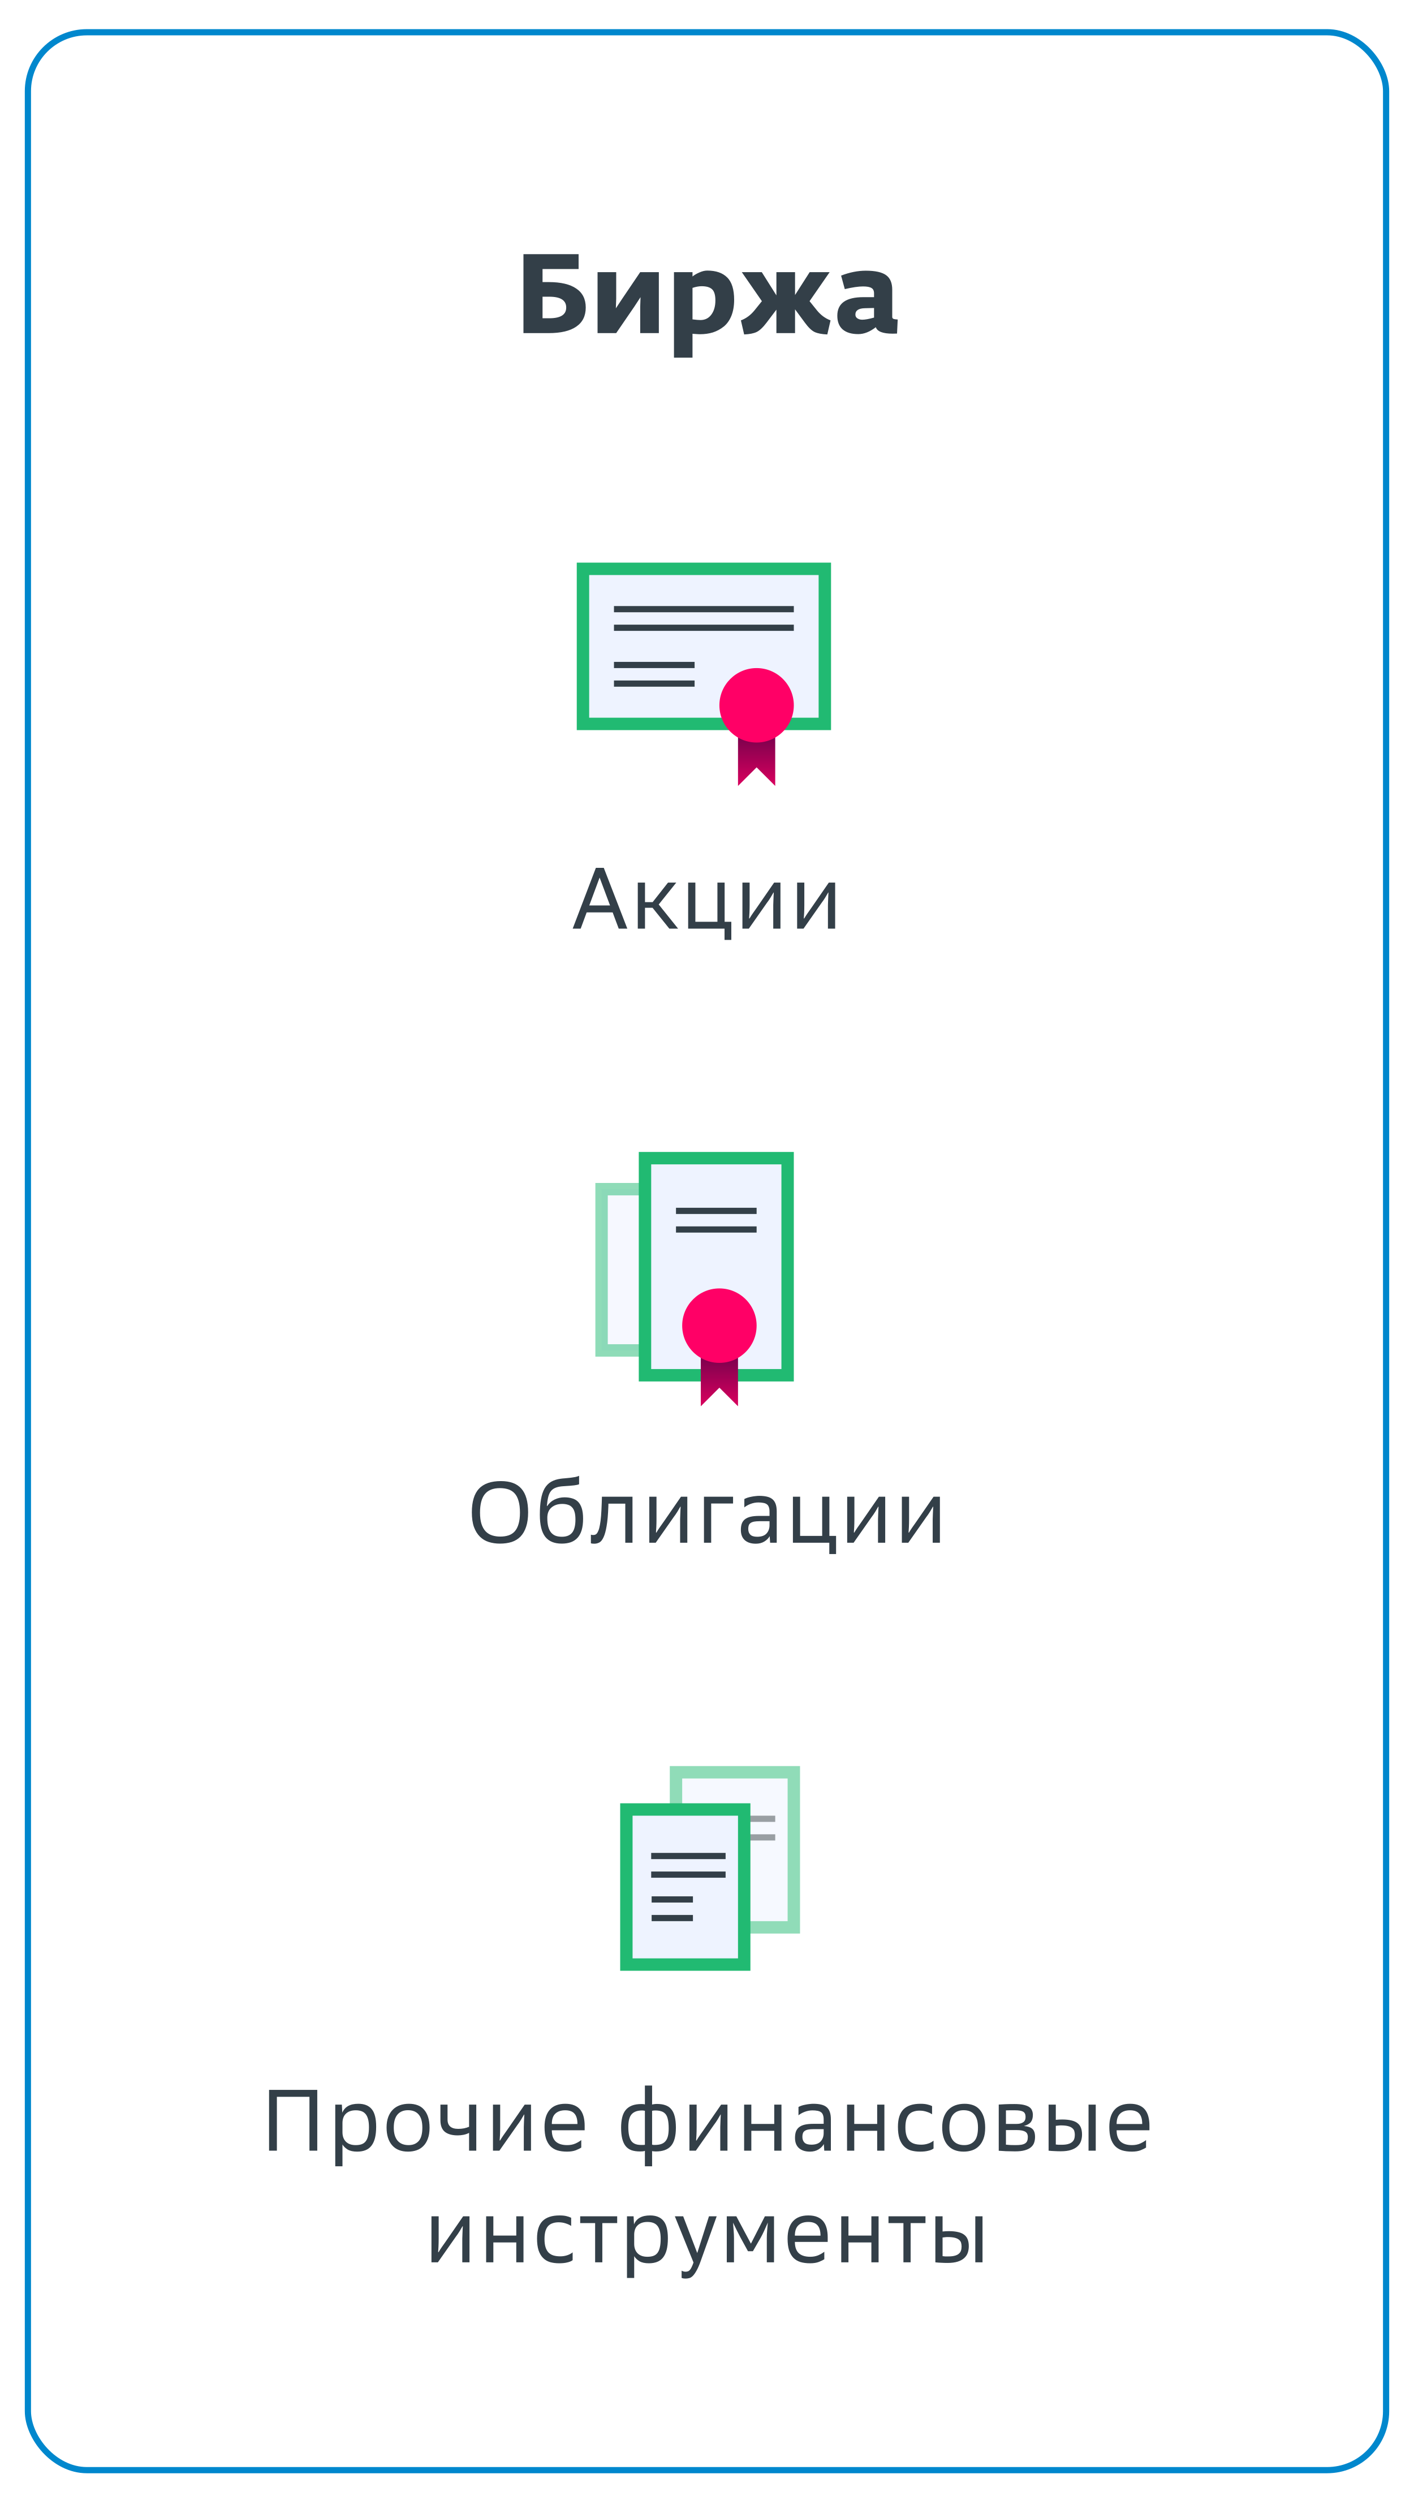 <?xml version="1.0" encoding="UTF-8"?> <svg xmlns="http://www.w3.org/2000/svg" width="228" height="403" viewBox="0 0 228 403" fill="none"> <path d="M84.404 53.699V40.973H93.296V43.367H87.482V45.473H88.49C90.434 45.473 91.91 45.821 92.918 46.517C93.938 47.201 94.448 48.221 94.448 49.577C94.448 50.933 93.938 51.959 92.918 52.655C91.91 53.351 90.434 53.699 88.49 53.699H84.404ZM88.58 47.831H87.482V51.305H88.58C90.392 51.305 91.298 50.729 91.298 49.577C91.298 48.413 90.392 47.831 88.58 47.831ZM96.353 53.699V43.871H99.359V48.155L99.305 49.703L100.331 48.155L103.229 43.871H106.235V53.699H103.229V49.469L103.283 47.903L102.257 49.469L99.359 53.699H96.353ZM108.675 57.659V43.871H111.663V44.573C111.915 44.357 112.269 44.147 112.725 43.943C113.193 43.727 113.631 43.619 114.039 43.619C115.455 43.619 116.529 43.991 117.261 44.735C118.005 45.467 118.377 46.667 118.377 48.335C118.377 49.319 118.227 50.183 117.927 50.927C117.627 51.659 117.213 52.235 116.685 52.655C116.157 53.075 115.575 53.387 114.939 53.591C114.303 53.783 113.613 53.879 112.869 53.879C112.689 53.879 112.455 53.867 112.167 53.843C111.879 53.819 111.711 53.807 111.663 53.807V57.659H108.675ZM112.941 51.593C113.685 51.593 114.273 51.299 114.705 50.711C115.137 50.123 115.353 49.361 115.353 48.425C115.353 47.573 115.179 46.979 114.831 46.643C114.483 46.307 113.919 46.139 113.139 46.139C112.695 46.139 112.203 46.229 111.663 46.409V51.485C112.239 51.557 112.665 51.593 112.941 51.593ZM119.989 53.915L119.467 51.647C120.307 51.335 121.039 50.795 121.663 50.027L122.851 48.551L119.611 43.871H122.833L125.191 47.615V43.871H128.197V47.561L130.555 43.871H133.777L130.537 48.551L131.725 50.027C132.349 50.795 133.081 51.335 133.921 51.647L133.399 53.915C132.523 53.879 131.839 53.747 131.347 53.519C130.867 53.291 130.339 52.781 129.763 51.989L128.197 49.865V53.699H125.191V49.919L123.625 51.989C123.037 52.769 122.497 53.279 122.005 53.519C121.525 53.747 120.853 53.879 119.989 53.915ZM138.396 53.861C137.304 53.861 136.464 53.609 135.876 53.105C135.3 52.601 135.012 51.863 135.012 50.891C135.012 48.899 136.416 47.903 139.224 47.903H140.934V47.291C140.934 46.871 140.796 46.583 140.52 46.427C140.244 46.259 139.788 46.175 139.152 46.175C138.42 46.175 137.442 46.319 136.218 46.607L135.624 44.429C136.992 43.901 138.318 43.637 139.602 43.637C141.126 43.637 142.218 43.877 142.878 44.357C143.538 44.825 143.868 45.611 143.868 46.715V51.089C143.868 51.245 143.94 51.353 144.084 51.413C144.228 51.461 144.45 51.491 144.75 51.503L144.642 53.771C144.486 53.783 144.252 53.789 143.94 53.789C142.356 53.789 141.45 53.441 141.222 52.745C140.262 53.489 139.32 53.861 138.396 53.861ZM139.026 51.539C139.482 51.539 140.118 51.425 140.934 51.197V49.649L139.458 49.685C138.438 49.709 137.928 50.051 137.928 50.711C137.928 50.975 138.036 51.179 138.252 51.323C138.468 51.467 138.726 51.539 139.026 51.539Z" fill="#333F48"></path> <g filter="url(#filter0_d_2905_70)"> <rect x="4.5" y="5.199" width="219" height="393" rx="9.5" stroke="#0087CD"></rect> </g> <circle cx="114" cy="104.699" r="30" fill="white"></circle> <rect x="94" y="91.699" width="39" height="25" fill="#EEF3FF" stroke="#21BA72" stroke-width="2"></rect> <path d="M119 126.699V115.199H125V126.699L122 123.699L119 126.699Z" fill="url(#paint0_linear_2905_70)"></path> <circle cx="122" cy="113.699" r="6" fill="#FF0066"></circle> <rect x="99" y="97.699" width="29" height="1" fill="#333F48"></rect> <rect x="99" y="100.699" width="29" height="1" fill="#333F48"></rect> <rect x="99" y="106.699" width="13" height="1" fill="#333F48"></rect> <rect x="99" y="109.699" width="13" height="1" fill="#333F48"></rect> <path d="M98.785 147.081H94.599L93.633 149.699H92.345L96.083 139.899H97.357L101.151 149.699H99.765L98.785 147.081ZM95.019 145.961H98.365L96.685 141.467L95.019 145.961ZM105.221 146.339H104.003V149.699H102.841V142.279H104.003V145.429H105.235L107.713 142.279H109.043L106.215 145.807L109.337 149.699H107.923L105.221 146.339ZM110.962 142.279H112.124V148.593H115.68V142.279H116.842V148.593H117.92V151.519H116.828V149.699H110.962V142.279ZM119.712 142.279H120.874V145.891C120.874 146.33 120.865 146.755 120.846 147.165C120.827 147.567 120.809 147.861 120.79 148.047L120.846 148.075C121.023 147.777 121.21 147.487 121.406 147.207C121.602 146.918 121.803 146.633 122.008 146.353L124.822 142.279H125.844V149.699H124.682V146.703C124.682 146.433 124.682 146.162 124.682 145.891C124.691 145.611 124.701 145.345 124.71 145.093C124.719 144.841 124.729 144.613 124.738 144.407C124.747 144.193 124.757 144.02 124.766 143.889L124.724 143.875C124.603 144.09 124.444 144.361 124.248 144.687C124.052 145.005 123.847 145.303 123.632 145.583L120.748 149.699H119.712V142.279ZM128.531 142.279H129.693V145.891C129.693 146.33 129.683 146.755 129.665 147.165C129.646 147.567 129.627 147.861 129.609 148.047L129.665 148.075C129.842 147.777 130.029 147.487 130.225 147.207C130.421 146.918 130.621 146.633 130.827 146.353L133.641 142.279H134.663V149.699H133.501V146.703C133.501 146.433 133.501 146.162 133.501 145.891C133.51 145.611 133.519 145.345 133.529 145.093C133.538 144.841 133.547 144.613 133.557 144.407C133.566 144.193 133.575 144.02 133.585 143.889L133.543 143.875C133.421 144.09 133.263 144.361 133.067 144.687C132.871 145.005 132.665 145.303 132.451 145.583L129.567 149.699H128.531V142.279Z" fill="#333F48"></path> <circle cx="114" cy="301.699" r="30" fill="white"></circle> <g opacity="0.5"> <rect x="109" y="285.699" width="19" height="25" fill="#EEF3FF" stroke="#21BA72" stroke-width="2"></rect> <rect x="113" y="292.699" width="12" height="1" fill="#333F48"></rect> <rect x="113" y="295.699" width="12" height="1" fill="#333F48"></rect> <rect x="113.073" y="299.699" width="6.659" height="1" fill="#333F48"></rect> <rect x="113.073" y="302.699" width="6.659" height="1" fill="#333F48"></rect> </g> <rect x="101" y="291.699" width="19" height="25" fill="#EEF3FF" stroke="#21BA72" stroke-width="2"></rect> <rect x="105" y="298.699" width="12" height="1" fill="#333F48"></rect> <rect x="105" y="301.699" width="12" height="1" fill="#333F48"></rect> <rect x="105.073" y="305.699" width="6.659" height="1" fill="#333F48"></rect> <rect x="105.073" y="308.699" width="6.659" height="1" fill="#333F48"></rect> <path d="M43.387 336.899H51.157V346.699H49.897V338.019H44.647V346.699H43.387V336.899ZM54.059 339.279H55.123L55.194 340.581C55.586 339.62 56.449 339.139 57.783 339.139C58.745 339.139 59.464 339.429 59.94 340.007C60.416 340.577 60.654 341.519 60.654 342.835C60.654 343.554 60.588 344.17 60.458 344.683C60.327 345.187 60.131 345.603 59.87 345.929C59.617 346.247 59.3 346.48 58.917 346.629C58.535 346.779 58.092 346.853 57.587 346.853C56.953 346.853 56.444 346.741 56.062 346.517C55.688 346.284 55.408 346.013 55.221 345.705V349.219H54.059V339.279ZM55.221 343.717C55.221 344.361 55.404 344.87 55.767 345.243C56.141 345.617 56.668 345.803 57.349 345.803C57.742 345.803 58.073 345.752 58.343 345.649C58.614 345.547 58.834 345.379 59.002 345.145C59.169 344.912 59.291 344.613 59.365 344.249C59.45 343.885 59.492 343.437 59.492 342.905C59.492 342.401 59.445 341.977 59.352 341.631C59.258 341.277 59.123 340.997 58.946 340.791C58.768 340.577 58.544 340.423 58.273 340.329C58.012 340.236 57.709 340.189 57.364 340.189C56.999 340.189 56.682 340.241 56.411 340.343C56.141 340.446 55.917 340.591 55.739 340.777C55.562 340.955 55.431 341.169 55.347 341.421C55.264 341.673 55.221 341.944 55.221 342.233V343.717ZM62.333 342.961C62.333 342.317 62.422 341.757 62.599 341.281C62.776 340.805 63.024 340.409 63.341 340.091C63.658 339.774 64.037 339.536 64.475 339.377C64.923 339.219 65.413 339.139 65.945 339.139C66.449 339.139 66.906 339.214 67.317 339.363C67.728 339.513 68.073 339.746 68.353 340.063C68.642 340.381 68.867 340.782 69.025 341.267C69.184 341.753 69.263 342.331 69.263 343.003C69.263 343.703 69.17 344.296 68.983 344.781C68.806 345.267 68.558 345.663 68.241 345.971C67.933 346.279 67.569 346.503 67.149 346.643C66.729 346.783 66.276 346.853 65.791 346.853C64.68 346.853 63.827 346.513 63.229 345.831C62.632 345.15 62.333 344.193 62.333 342.961ZM63.495 343.003C63.495 343.89 63.696 344.581 64.097 345.075C64.508 345.561 65.105 345.803 65.889 345.803C66.58 345.803 67.121 345.584 67.513 345.145C67.905 344.697 68.101 343.983 68.101 343.003V342.961C68.101 342.019 67.9 341.319 67.499 340.861C67.107 340.404 66.538 340.175 65.791 340.175C65.054 340.175 64.484 340.413 64.083 340.889C63.691 341.356 63.495 342.047 63.495 342.961V343.003ZM71.016 339.279H72.164V341.673C72.164 342.681 72.738 343.185 73.886 343.185C74.204 343.185 74.512 343.157 74.81 343.101C75.118 343.036 75.394 342.952 75.636 342.849V339.279H76.798V346.699H75.636V343.829C75.394 343.96 75.104 344.063 74.768 344.137C74.442 344.203 74.12 344.235 73.802 344.235C72.906 344.235 72.216 344.044 71.73 343.661C71.254 343.269 71.016 342.649 71.016 341.799V339.279ZM79.49 339.279H80.651V342.891C80.651 343.33 80.642 343.755 80.624 344.165C80.605 344.567 80.586 344.861 80.567 345.047L80.624 345.075C80.801 344.777 80.987 344.487 81.183 344.207C81.379 343.918 81.58 343.633 81.785 343.353L84.6 339.279H85.621V346.699H84.46V343.703C84.46 343.433 84.46 343.162 84.46 342.891C84.469 342.611 84.478 342.345 84.487 342.093C84.497 341.841 84.506 341.613 84.516 341.407C84.525 341.193 84.534 341.02 84.543 340.889L84.501 340.875C84.38 341.09 84.222 341.361 84.025 341.687C83.829 342.005 83.624 342.303 83.409 342.583L80.525 346.699H79.49V339.279ZM88.98 343.409C88.98 344.212 89.185 344.814 89.596 345.215C90.016 345.607 90.636 345.803 91.458 345.803C91.934 345.803 92.363 345.724 92.746 345.565C93.129 345.397 93.455 345.206 93.726 344.991V346.195C93.539 346.326 93.25 346.471 92.858 346.629C92.466 346.779 91.99 346.853 91.43 346.853C90.832 346.853 90.305 346.783 89.848 346.643C89.4 346.494 89.022 346.261 88.714 345.943C88.415 345.617 88.186 345.206 88.028 344.711C87.879 344.207 87.804 343.596 87.804 342.877C87.804 341.655 88.088 340.726 88.658 340.091C89.227 339.457 90.058 339.139 91.15 339.139C91.719 339.139 92.204 339.223 92.606 339.391C93.007 339.559 93.329 339.797 93.572 340.105C93.814 340.413 93.992 340.787 94.104 341.225C94.216 341.655 94.272 342.131 94.272 342.653V343.409H88.98ZM91.136 340.189C90.454 340.189 89.922 340.371 89.54 340.735C89.166 341.09 88.98 341.645 88.98 342.401H93.11C93.11 341.645 92.951 341.09 92.634 340.735C92.326 340.371 91.826 340.189 91.136 340.189ZM103.986 349.219V346.727C103.855 346.774 103.729 346.802 103.608 346.811C103.496 346.821 103.36 346.825 103.202 346.825C102.67 346.825 102.212 346.76 101.83 346.629C101.447 346.489 101.13 346.265 100.878 345.957C100.635 345.649 100.453 345.253 100.332 344.767C100.21 344.282 100.15 343.689 100.15 342.989C100.15 342.383 100.206 341.841 100.318 341.365C100.43 340.889 100.612 340.493 100.864 340.175C101.125 339.849 101.466 339.601 101.886 339.433C102.306 339.265 102.824 339.181 103.44 339.181C103.664 339.181 103.846 339.2 103.986 339.237V336.199H105.148V339.265C105.278 339.228 105.4 339.205 105.512 339.195C105.624 339.177 105.764 339.167 105.932 339.167C106.464 339.167 106.921 339.237 107.304 339.377C107.686 339.508 107.999 339.723 108.242 340.021C108.494 340.32 108.68 340.717 108.802 341.211C108.923 341.697 108.984 342.289 108.984 342.989C108.984 344.343 108.722 345.323 108.2 345.929C107.686 346.527 106.87 346.825 105.75 346.825C105.563 346.825 105.362 346.807 105.148 346.769V349.219H103.986ZM103.342 345.775C103.556 345.775 103.696 345.775 103.762 345.775C103.836 345.775 103.911 345.766 103.986 345.747V340.273C103.911 340.255 103.841 340.241 103.776 340.231C103.72 340.222 103.64 340.217 103.538 340.217C102.772 340.217 102.208 340.423 101.844 340.833C101.489 341.235 101.312 341.916 101.312 342.877C101.312 343.885 101.461 344.623 101.76 345.089C102.068 345.547 102.595 345.775 103.342 345.775ZM105.148 345.733C105.25 345.752 105.325 345.766 105.372 345.775C105.418 345.775 105.493 345.775 105.596 345.775C105.988 345.775 106.324 345.729 106.604 345.635C106.884 345.542 107.112 345.393 107.29 345.187C107.476 344.973 107.612 344.697 107.696 344.361C107.78 344.016 107.822 343.596 107.822 343.101C107.822 342.532 107.78 342.061 107.696 341.687C107.621 341.314 107.495 341.02 107.318 340.805C107.14 340.591 106.916 340.441 106.646 340.357C106.375 340.264 106.048 340.217 105.666 340.217C105.526 340.217 105.423 340.222 105.358 340.231C105.292 340.241 105.222 340.255 105.148 340.273V345.733ZM111.167 339.279H112.329V342.891C112.329 343.33 112.32 343.755 112.301 344.165C112.283 344.567 112.264 344.861 112.245 345.047L112.301 345.075C112.479 344.777 112.665 344.487 112.861 344.207C113.057 343.918 113.258 343.633 113.463 343.353L116.277 339.279H117.299V346.699H116.137V343.703C116.137 343.433 116.137 343.162 116.137 342.891C116.147 342.611 116.156 342.345 116.165 342.093C116.175 341.841 116.184 341.613 116.193 341.407C116.203 341.193 116.212 341.02 116.221 340.889L116.179 340.875C116.058 341.09 115.899 341.361 115.703 341.687C115.507 342.005 115.302 342.303 115.087 342.583L112.203 346.699H111.167V339.279ZM119.986 339.279H121.148V342.387H124.844V339.279H126.006V346.699H124.844V343.493H121.148V346.699H119.986V339.279ZM132.839 345.635C132.652 345.971 132.363 346.261 131.971 346.503C131.588 346.737 131.131 346.853 130.599 346.853C129.852 346.853 129.264 346.667 128.835 346.293C128.405 345.911 128.191 345.36 128.191 344.641C128.191 344.231 128.242 343.885 128.345 343.605C128.457 343.316 128.629 343.083 128.863 342.905C129.105 342.719 129.413 342.583 129.787 342.499C130.16 342.415 130.613 342.373 131.145 342.373H132.811V341.673C132.811 341.375 132.773 341.132 132.699 340.945C132.633 340.749 132.526 340.6 132.377 340.497C132.227 340.385 132.036 340.311 131.803 340.273C131.579 340.227 131.313 340.203 131.005 340.203C130.585 340.203 130.165 340.283 129.745 340.441C129.334 340.6 129.003 340.787 128.751 341.001V339.657C128.9 339.573 129.073 339.499 129.269 339.433C129.474 339.368 129.684 339.317 129.899 339.279C130.113 339.233 130.328 339.2 130.543 339.181C130.757 339.153 130.953 339.139 131.131 339.139C131.616 339.139 132.036 339.181 132.391 339.265C132.755 339.349 133.053 339.489 133.287 339.685C133.52 339.881 133.693 340.143 133.805 340.469C133.917 340.787 133.973 341.183 133.973 341.659V346.699H132.909L132.839 345.635ZM129.381 344.459C129.381 344.861 129.493 345.173 129.717 345.397C129.941 345.621 130.309 345.733 130.823 345.733C131.513 345.733 132.017 345.556 132.335 345.201C132.652 344.847 132.811 344.399 132.811 343.857V343.227H131.187C130.832 343.227 130.538 343.251 130.305 343.297C130.071 343.344 129.885 343.419 129.745 343.521C129.614 343.615 129.521 343.741 129.465 343.899C129.409 344.049 129.381 344.235 129.381 344.459ZM136.583 339.279H137.745V342.387H141.441V339.279H142.603V346.699H141.441V343.493H137.745V346.699H136.583V339.279ZM150.29 340.833C150.066 340.675 149.777 340.539 149.422 340.427C149.068 340.306 148.68 340.245 148.26 340.245C147.924 340.245 147.616 340.292 147.336 340.385C147.056 340.469 146.814 340.614 146.608 340.819C146.412 341.025 146.258 341.305 146.146 341.659C146.044 342.005 145.992 342.434 145.992 342.947C145.992 343.47 146.048 343.909 146.16 344.263C146.272 344.618 146.436 344.907 146.65 345.131C146.874 345.346 147.14 345.5 147.448 345.593C147.766 345.687 148.13 345.733 148.54 345.733C148.923 345.733 149.287 345.677 149.632 345.565C149.987 345.453 150.286 345.295 150.528 345.089V346.349C150.332 346.508 150.048 346.629 149.674 346.713C149.31 346.807 148.876 346.853 148.372 346.853C147.812 346.853 147.308 346.788 146.86 346.657C146.422 346.517 146.048 346.289 145.74 345.971C145.432 345.654 145.194 345.243 145.026 344.739C144.868 344.226 144.788 343.596 144.788 342.849C144.788 341.571 145.087 340.633 145.684 340.035C146.291 339.438 147.201 339.139 148.414 339.139C148.872 339.139 149.245 339.177 149.534 339.251C149.824 339.317 150.076 339.405 150.29 339.517V340.833ZM151.925 342.961C151.925 342.317 152.014 341.757 152.191 341.281C152.368 340.805 152.616 340.409 152.933 340.091C153.25 339.774 153.628 339.536 154.067 339.377C154.515 339.219 155.005 339.139 155.537 339.139C156.041 339.139 156.498 339.214 156.909 339.363C157.32 339.513 157.665 339.746 157.945 340.063C158.234 340.381 158.458 340.782 158.617 341.267C158.776 341.753 158.855 342.331 158.855 343.003C158.855 343.703 158.762 344.296 158.575 344.781C158.398 345.267 158.15 345.663 157.833 345.971C157.525 346.279 157.161 346.503 156.741 346.643C156.321 346.783 155.868 346.853 155.383 346.853C154.272 346.853 153.418 346.513 152.821 345.831C152.224 345.15 151.925 344.193 151.925 342.961ZM153.087 343.003C153.087 343.89 153.288 344.581 153.689 345.075C154.1 345.561 154.697 345.803 155.481 345.803C156.172 345.803 156.713 345.584 157.105 345.145C157.497 344.697 157.693 343.983 157.693 343.003V342.961C157.693 342.019 157.492 341.319 157.091 340.861C156.699 340.404 156.13 340.175 155.383 340.175C154.646 340.175 154.076 340.413 153.675 340.889C153.283 341.356 153.087 342.047 153.087 342.961V343.003ZM161.042 339.265C161.313 339.247 161.654 339.228 162.064 339.209C162.484 339.191 162.984 339.181 163.562 339.181C164.16 339.181 164.65 339.223 165.032 339.307C165.415 339.391 165.718 339.508 165.942 339.657C166.166 339.807 166.32 339.993 166.404 340.217C166.498 340.432 166.544 340.67 166.544 340.931C166.544 341.407 166.437 341.79 166.222 342.079C166.008 342.359 165.634 342.574 165.102 342.723C165.728 342.779 166.18 342.933 166.46 343.185C166.75 343.437 166.894 343.871 166.894 344.487C166.894 344.833 166.843 345.15 166.74 345.439C166.638 345.719 166.46 345.962 166.208 346.167C165.966 346.373 165.634 346.531 165.214 346.643C164.804 346.755 164.29 346.811 163.674 346.811C163.432 346.811 163.18 346.807 162.918 346.797C162.666 346.797 162.424 346.793 162.19 346.783C161.957 346.774 161.742 346.76 161.546 346.741C161.35 346.732 161.182 346.723 161.042 346.713V339.265ZM162.204 345.733C162.447 345.752 162.69 345.771 162.932 345.789C163.184 345.799 163.446 345.803 163.716 345.803C164.099 345.803 164.416 345.785 164.668 345.747C164.93 345.701 165.14 345.626 165.298 345.523C165.457 345.421 165.569 345.285 165.634 345.117C165.7 344.949 165.732 344.744 165.732 344.501C165.732 344.081 165.588 343.792 165.298 343.633C165.018 343.465 164.561 343.381 163.926 343.381H162.204V345.733ZM163.926 342.387C164.365 342.387 164.715 342.299 164.976 342.121C165.238 341.944 165.368 341.659 165.368 341.267C165.368 340.847 165.238 340.563 164.976 340.413C164.724 340.264 164.281 340.189 163.646 340.189C163.292 340.189 163.002 340.189 162.778 340.189C162.554 340.189 162.363 340.194 162.204 340.203V342.387H163.926ZM170.243 341.729C170.43 341.711 170.603 341.697 170.761 341.687C170.92 341.678 171.088 341.673 171.265 341.673C171.853 341.673 172.353 341.725 172.763 341.827C173.174 341.921 173.505 342.07 173.757 342.275C174.009 342.471 174.191 342.723 174.303 343.031C174.415 343.33 174.471 343.689 174.471 344.109C174.471 344.483 174.415 344.833 174.303 345.159C174.191 345.486 174 345.771 173.729 346.013C173.468 346.256 173.118 346.447 172.679 346.587C172.241 346.727 171.695 346.797 171.041 346.797C170.715 346.797 170.388 346.788 170.061 346.769C169.735 346.76 169.408 346.737 169.081 346.699V339.279H170.243V341.729ZM170.243 345.705C170.411 345.724 170.551 345.738 170.663 345.747C170.785 345.747 170.953 345.747 171.167 345.747C171.587 345.747 171.933 345.71 172.203 345.635C172.483 345.561 172.703 345.453 172.861 345.313C173.029 345.173 173.146 345.005 173.211 344.809C173.277 344.613 173.309 344.394 173.309 344.151C173.309 343.927 173.281 343.722 173.225 343.535C173.169 343.349 173.057 343.19 172.889 343.059C172.731 342.919 172.502 342.812 172.203 342.737C171.914 342.663 171.527 342.625 171.041 342.625C170.892 342.625 170.757 342.635 170.635 342.653C170.523 342.663 170.393 342.677 170.243 342.695V345.705ZM175.521 339.279H176.683V346.699H175.521V339.279ZM180.048 343.409C180.048 344.212 180.254 344.814 180.664 345.215C181.084 345.607 181.705 345.803 182.526 345.803C183.002 345.803 183.432 345.724 183.814 345.565C184.197 345.397 184.524 345.206 184.794 344.991V346.195C184.608 346.326 184.318 346.471 183.926 346.629C183.534 346.779 183.058 346.853 182.498 346.853C181.901 346.853 181.374 346.783 180.916 346.643C180.468 346.494 180.09 346.261 179.782 345.943C179.484 345.617 179.255 345.206 179.096 344.711C178.947 344.207 178.872 343.596 178.872 342.877C178.872 341.655 179.157 340.726 179.726 340.091C180.296 339.457 181.126 339.139 182.218 339.139C182.788 339.139 183.273 339.223 183.674 339.391C184.076 339.559 184.398 339.797 184.64 340.105C184.883 340.413 185.06 340.787 185.172 341.225C185.284 341.655 185.34 342.131 185.34 342.653V343.409H180.048ZM182.204 340.189C181.523 340.189 180.991 340.371 180.608 340.735C180.235 341.09 180.048 341.645 180.048 342.401H184.178C184.178 341.645 184.02 341.09 183.702 340.735C183.394 340.371 182.895 340.189 182.204 340.189ZM69.571 357.279H70.733V360.891C70.733 361.33 70.723 361.755 70.705 362.165C70.686 362.567 70.667 362.861 70.649 363.047L70.705 363.075C70.882 362.777 71.069 362.487 71.265 362.207C71.461 361.918 71.661 361.633 71.867 361.353L74.681 357.279H75.703V364.699H74.541V361.703C74.541 361.433 74.541 361.162 74.541 360.891C74.55 360.611 74.559 360.345 74.569 360.093C74.578 359.841 74.587 359.613 74.597 359.407C74.606 359.193 74.615 359.02 74.625 358.889L74.583 358.875C74.461 359.09 74.303 359.361 74.107 359.687C73.911 360.005 73.705 360.303 73.491 360.583L70.607 364.699H69.571V357.279ZM78.389 357.279H79.551V360.387H83.247V357.279H84.409V364.699H83.247V361.493H79.551V364.699H78.389V357.279ZM92.096 358.833C91.872 358.675 91.583 358.539 91.228 358.427C90.873 358.306 90.486 358.245 90.066 358.245C89.73 358.245 89.422 358.292 89.142 358.385C88.862 358.469 88.619 358.614 88.414 358.819C88.218 359.025 88.064 359.305 87.952 359.659C87.849 360.005 87.798 360.434 87.798 360.947C87.798 361.47 87.854 361.909 87.966 362.263C88.078 362.618 88.241 362.907 88.456 363.131C88.68 363.346 88.946 363.5 89.254 363.593C89.571 363.687 89.935 363.733 90.346 363.733C90.729 363.733 91.093 363.677 91.438 363.565C91.793 363.453 92.091 363.295 92.334 363.089V364.349C92.138 364.508 91.853 364.629 91.48 364.713C91.116 364.807 90.682 364.853 90.178 364.853C89.618 364.853 89.114 364.788 88.666 364.657C88.227 364.517 87.854 364.289 87.546 363.971C87.238 363.654 87 363.243 86.832 362.739C86.673 362.226 86.594 361.596 86.594 360.849C86.594 359.571 86.893 358.633 87.49 358.035C88.097 357.438 89.007 357.139 90.22 357.139C90.677 357.139 91.051 357.177 91.34 357.251C91.629 357.317 91.881 357.405 92.096 357.517V358.833ZM95.961 358.371H93.553V357.279H99.517V358.371H97.123V364.699H95.961V358.371ZM101.098 357.279H102.162L102.232 358.581C102.624 357.62 103.487 357.139 104.822 357.139C105.783 357.139 106.502 357.429 106.978 358.007C107.454 358.577 107.692 359.519 107.692 360.835C107.692 361.554 107.626 362.17 107.496 362.683C107.365 363.187 107.169 363.603 106.908 363.929C106.656 364.247 106.338 364.48 105.956 364.629C105.573 364.779 105.13 364.853 104.626 364.853C103.991 364.853 103.482 364.741 103.1 364.517C102.726 364.284 102.446 364.013 102.26 363.705V367.219H101.098V357.279ZM102.26 361.717C102.26 362.361 102.442 362.87 102.806 363.243C103.179 363.617 103.706 363.803 104.388 363.803C104.78 363.803 105.111 363.752 105.382 363.649C105.652 363.547 105.872 363.379 106.04 363.145C106.208 362.912 106.329 362.613 106.404 362.249C106.488 361.885 106.53 361.437 106.53 360.905C106.53 360.401 106.483 359.977 106.39 359.631C106.296 359.277 106.161 358.997 105.984 358.791C105.806 358.577 105.582 358.423 105.312 358.329C105.05 358.236 104.747 358.189 104.402 358.189C104.038 358.189 103.72 358.241 103.45 358.343C103.179 358.446 102.955 358.591 102.778 358.777C102.6 358.955 102.47 359.169 102.386 359.421C102.302 359.673 102.26 359.944 102.26 360.233V361.717ZM110.551 366.211C110.681 366.211 110.798 366.193 110.901 366.155C111.013 366.127 111.115 366.062 111.209 365.959C111.311 365.857 111.409 365.707 111.503 365.511C111.605 365.315 111.713 365.054 111.825 364.727L108.815 357.279H110.159L112.427 363.201L114.317 357.279H115.563L113.001 364.447C112.758 365.138 112.525 365.675 112.301 366.057C112.086 366.44 111.881 366.725 111.685 366.911C111.489 367.098 111.297 367.21 111.111 367.247C110.924 367.294 110.742 367.317 110.565 367.317C110.266 367.317 110.047 367.28 109.907 367.205V366.043C110.103 366.155 110.317 366.211 110.551 366.211ZM117.19 357.279H118.73L121.082 361.689L123.336 357.279H124.806V364.699H123.644V360.793C123.644 360.373 123.662 359.958 123.7 359.547C123.737 359.127 123.774 358.707 123.812 358.287C123.597 358.763 123.396 359.211 123.21 359.631C123.023 360.042 122.85 360.387 122.692 360.667L121.404 362.907H120.606L119.388 360.681C119.229 360.383 119.047 360.028 118.842 359.617C118.636 359.207 118.422 358.768 118.198 358.301C118.235 358.721 118.268 359.146 118.296 359.575C118.333 359.995 118.352 360.42 118.352 360.849V364.699H117.19V357.279ZM128.17 361.409C128.17 362.212 128.376 362.814 128.786 363.215C129.206 363.607 129.827 363.803 130.648 363.803C131.124 363.803 131.554 363.724 131.936 363.565C132.319 363.397 132.646 363.206 132.916 362.991V364.195C132.73 364.326 132.44 364.471 132.048 364.629C131.656 364.779 131.18 364.853 130.62 364.853C130.023 364.853 129.496 364.783 129.038 364.643C128.59 364.494 128.212 364.261 127.904 363.943C127.606 363.617 127.377 363.206 127.218 362.711C127.069 362.207 126.994 361.596 126.994 360.877C126.994 359.655 127.279 358.726 127.848 358.091C128.418 357.457 129.248 357.139 130.34 357.139C130.91 357.139 131.395 357.223 131.796 357.391C132.198 357.559 132.52 357.797 132.762 358.105C133.005 358.413 133.182 358.787 133.294 359.225C133.406 359.655 133.462 360.131 133.462 360.653V361.409H128.17ZM130.326 358.189C129.645 358.189 129.113 358.371 128.73 358.735C128.357 359.09 128.17 359.645 128.17 360.401H132.3C132.3 359.645 132.142 359.09 131.824 358.735C131.516 358.371 131.017 358.189 130.326 358.189ZM135.647 357.279H136.809V360.387H140.505V357.279H141.667V364.699H140.505V361.493H136.809V364.699H135.647V357.279ZM145.672 358.371H143.264V357.279H149.228V358.371H146.834V364.699H145.672V358.371ZM151.985 359.729C152.171 359.711 152.344 359.697 152.503 359.687C152.661 359.678 152.829 359.673 153.007 359.673C153.595 359.673 154.094 359.725 154.505 359.827C154.915 359.921 155.247 360.07 155.499 360.275C155.751 360.471 155.933 360.723 156.045 361.031C156.157 361.33 156.213 361.689 156.213 362.109C156.213 362.483 156.157 362.833 156.045 363.159C155.933 363.486 155.741 363.771 155.471 364.013C155.209 364.256 154.859 364.447 154.421 364.587C153.982 364.727 153.436 364.797 152.783 364.797C152.456 364.797 152.129 364.788 151.803 364.769C151.476 364.76 151.149 364.737 150.823 364.699V357.279H151.985V359.729ZM151.985 363.705C152.153 363.724 152.293 363.738 152.405 363.747C152.526 363.747 152.694 363.747 152.909 363.747C153.329 363.747 153.674 363.71 153.945 363.635C154.225 363.561 154.444 363.453 154.603 363.313C154.771 363.173 154.887 363.005 154.953 362.809C155.018 362.613 155.051 362.394 155.051 362.151C155.051 361.927 155.023 361.722 154.967 361.535C154.911 361.349 154.799 361.19 154.631 361.059C154.472 360.919 154.243 360.812 153.945 360.737C153.655 360.663 153.268 360.625 152.783 360.625C152.633 360.625 152.498 360.635 152.377 360.653C152.265 360.663 152.134 360.677 151.985 360.695V363.705ZM157.263 357.279H158.425V364.699H157.263V357.279Z" fill="#333F48"></path> <circle cx="114" cy="203.699" r="30" fill="white"></circle> <rect opacity="0.5" x="112" y="191.699" width="26" height="15" transform="rotate(90 112 191.699)" fill="#EEF3FF" stroke="#21BA72" stroke-width="2"></rect> <rect x="127" y="186.699" width="35" height="23" transform="rotate(90 127 186.699)" fill="#EEF3FF" stroke="#21BA72" stroke-width="2"></rect> <path d="M113 226.7V215.2H119V226.7L116 223.7L113 226.7Z" fill="url(#paint1_linear_2905_70)"></path> <circle cx="116" cy="213.7" r="6" fill="#FF0066"></circle> <rect x="109" y="194.7" width="13" height="1" fill="#333F48"></rect> <rect x="109" y="197.7" width="13" height="1" fill="#333F48"></rect> <path d="M76.084 243.799C76.084 242.073 76.466 240.803 77.231 239.991C77.997 239.17 79.177 238.759 80.773 238.759C82.267 238.759 83.368 239.17 84.078 239.991C84.796 240.803 85.156 242.073 85.156 243.799C85.156 244.714 85.048 245.489 84.834 246.123C84.628 246.758 84.329 247.281 83.938 247.691C83.546 248.093 83.07 248.387 82.51 248.573C81.95 248.751 81.315 248.839 80.606 248.839C79.962 248.839 79.359 248.751 78.799 248.573C78.249 248.396 77.773 248.107 77.371 247.705C76.97 247.304 76.653 246.786 76.419 246.151C76.195 245.507 76.084 244.723 76.084 243.799ZM77.4 243.841C77.4 244.569 77.479 245.181 77.638 245.675C77.796 246.161 78.02 246.557 78.309 246.865C78.599 247.164 78.944 247.379 79.346 247.509C79.747 247.64 80.19 247.705 80.675 247.705C81.17 247.705 81.614 247.64 82.005 247.509C82.397 247.379 82.729 247.164 82.999 246.865C83.27 246.557 83.475 246.161 83.615 245.675C83.765 245.181 83.84 244.569 83.84 243.841C83.84 243.095 83.765 242.469 83.615 241.965C83.475 241.461 83.266 241.055 82.986 240.747C82.706 240.439 82.365 240.22 81.963 240.089C81.562 239.959 81.109 239.893 80.606 239.893C79.504 239.893 78.692 240.22 78.169 240.873C77.656 241.517 77.4 242.507 77.4 243.841ZM93.375 239.263C93.235 239.338 92.973 239.399 92.591 239.445C92.208 239.492 91.629 239.539 90.855 239.585C90.351 239.613 89.935 239.693 89.609 239.823C89.282 239.945 89.021 240.131 88.825 240.383C88.629 240.635 88.484 240.957 88.391 241.349C88.297 241.741 88.227 242.217 88.181 242.777L88.223 242.791C88.549 242.315 88.955 241.961 89.441 241.727C89.935 241.494 90.463 241.377 91.023 241.377C91.48 241.377 91.891 241.433 92.255 241.545C92.628 241.648 92.945 241.83 93.207 242.091C93.468 242.353 93.669 242.707 93.809 243.155C93.949 243.594 94.019 244.149 94.019 244.821C94.019 245.531 93.944 246.142 93.795 246.655C93.645 247.159 93.421 247.575 93.123 247.901C92.833 248.219 92.474 248.457 92.045 248.615C91.615 248.765 91.125 248.839 90.575 248.839C89.38 248.839 88.493 248.471 87.915 247.733C87.336 246.987 87.047 245.806 87.047 244.191C87.047 243.23 87.107 242.404 87.229 241.713C87.35 241.013 87.541 240.43 87.803 239.963C88.073 239.497 88.419 239.137 88.839 238.885C89.268 238.633 89.786 238.465 90.393 238.381C90.57 238.353 90.799 238.33 91.079 238.311C91.359 238.283 91.643 238.255 91.933 238.227C92.231 238.19 92.511 238.148 92.773 238.101C93.034 238.045 93.235 237.98 93.375 237.905V239.263ZM90.603 247.733C91.34 247.733 91.886 247.519 92.241 247.089C92.605 246.651 92.787 245.941 92.787 244.961C92.787 244.467 92.74 244.061 92.647 243.743C92.553 243.417 92.413 243.16 92.227 242.973C92.049 242.777 91.825 242.642 91.555 242.567C91.293 242.483 90.995 242.441 90.659 242.441C89.94 242.441 89.357 242.637 88.909 243.029C88.47 243.412 88.251 243.967 88.251 244.695C88.251 245.246 88.302 245.717 88.405 246.109C88.507 246.492 88.657 246.805 88.853 247.047C89.058 247.29 89.305 247.467 89.595 247.579C89.893 247.682 90.229 247.733 90.603 247.733ZM95.279 247.397C95.391 247.435 95.513 247.453 95.643 247.453C95.737 247.453 95.835 247.439 95.937 247.411C96.04 247.383 96.138 247.318 96.231 247.215C96.325 247.103 96.413 246.94 96.497 246.725C96.591 246.501 96.67 246.198 96.735 245.815C96.81 245.433 96.871 244.952 96.917 244.373C96.964 243.785 97.001 243.076 97.029 242.245L97.057 241.279H101.985V248.699H100.823V242.399H98.107L98.093 242.847C98.047 244.163 97.953 245.218 97.813 246.011C97.683 246.795 97.515 247.402 97.309 247.831C97.113 248.251 96.889 248.527 96.637 248.657C96.385 248.788 96.119 248.853 95.839 248.853C95.727 248.853 95.629 248.849 95.545 248.839C95.471 248.839 95.382 248.821 95.279 248.783V247.397ZM104.694 241.279H105.856V244.891C105.856 245.33 105.846 245.755 105.828 246.165C105.809 246.567 105.79 246.861 105.772 247.047L105.828 247.075C106.005 246.777 106.192 246.487 106.388 246.207C106.584 245.918 106.784 245.633 106.99 245.353L109.804 241.279H110.826V248.699H109.664V245.703C109.664 245.433 109.664 245.162 109.664 244.891C109.673 244.611 109.682 244.345 109.692 244.093C109.701 243.841 109.71 243.613 109.72 243.407C109.729 243.193 109.738 243.02 109.748 242.889L109.706 242.875C109.584 243.09 109.426 243.361 109.23 243.687C109.034 244.005 108.828 244.303 108.614 244.583L105.73 248.699H104.694V241.279ZM113.512 241.279H118.202V242.371H114.674V248.699H113.512V241.279ZM124.109 247.635C123.922 247.971 123.633 248.261 123.241 248.503C122.858 248.737 122.401 248.853 121.869 248.853C121.122 248.853 120.534 248.667 120.105 248.293C119.676 247.911 119.461 247.36 119.461 246.641C119.461 246.231 119.512 245.885 119.615 245.605C119.727 245.316 119.9 245.083 120.133 244.905C120.376 244.719 120.684 244.583 121.057 244.499C121.43 244.415 121.883 244.373 122.415 244.373H124.081V243.673C124.081 243.375 124.044 243.132 123.969 242.945C123.904 242.749 123.796 242.6 123.647 242.497C123.498 242.385 123.306 242.311 123.073 242.273C122.849 242.227 122.583 242.203 122.275 242.203C121.855 242.203 121.435 242.283 121.015 242.441C120.604 242.6 120.273 242.787 120.021 243.001V241.657C120.17 241.573 120.343 241.499 120.539 241.433C120.744 241.368 120.954 241.317 121.169 241.279C121.384 241.233 121.598 241.2 121.813 241.181C122.028 241.153 122.224 241.139 122.401 241.139C122.886 241.139 123.306 241.181 123.661 241.265C124.025 241.349 124.324 241.489 124.557 241.685C124.79 241.881 124.963 242.143 125.075 242.469C125.187 242.787 125.243 243.183 125.243 243.659V248.699H124.179L124.109 247.635ZM120.651 246.459C120.651 246.861 120.763 247.173 120.987 247.397C121.211 247.621 121.58 247.733 122.093 247.733C122.784 247.733 123.288 247.556 123.605 247.201C123.922 246.847 124.081 246.399 124.081 245.857V245.227H122.457C122.102 245.227 121.808 245.251 121.575 245.297C121.342 245.344 121.155 245.419 121.015 245.521C120.884 245.615 120.791 245.741 120.735 245.899C120.679 246.049 120.651 246.235 120.651 246.459ZM127.854 241.279H129.016V247.593H132.572V241.279H133.734V247.593H134.812V250.519H133.72V248.699H127.854V241.279ZM136.604 241.279H137.766V244.891C137.766 245.33 137.756 245.755 137.738 246.165C137.719 246.567 137.7 246.861 137.682 247.047L137.738 247.075C137.915 246.777 138.102 246.487 138.298 246.207C138.494 245.918 138.694 245.633 138.9 245.353L141.714 241.279H142.736V248.699H141.574V245.703C141.574 245.433 141.574 245.162 141.574 244.891C141.583 244.611 141.592 244.345 141.602 244.093C141.611 243.841 141.62 243.613 141.63 243.407C141.639 243.193 141.648 243.02 141.658 242.889L141.616 242.875C141.494 243.09 141.336 243.361 141.14 243.687C140.944 244.005 140.738 244.303 140.524 244.583L137.64 248.699H136.604V241.279ZM145.422 241.279H146.584V244.891C146.584 245.33 146.575 245.755 146.556 246.165C146.537 246.567 146.519 246.861 146.5 247.047L146.556 247.075C146.733 246.777 146.92 246.487 147.116 246.207C147.312 245.918 147.513 245.633 147.718 245.353L150.532 241.279H151.554V248.699H150.392V245.703C150.392 245.433 150.392 245.162 150.392 244.891C150.401 244.611 150.411 244.345 150.42 244.093C150.429 243.841 150.439 243.613 150.448 243.407C150.457 243.193 150.467 243.02 150.476 242.889L150.434 242.875C150.313 243.09 150.154 243.361 149.958 243.687C149.762 244.005 149.557 244.303 149.342 244.583L146.458 248.699H145.422V241.279Z" fill="#333F48"></path> <defs> <filter id="filter0_d_2905_70" x="0" y="0.699" width="228" height="402" filterUnits="userSpaceOnUse" color-interpolation-filters="sRGB"> <feFlood flood-opacity="0" result="BackgroundImageFix"></feFlood> <feColorMatrix in="SourceAlpha" type="matrix" values="0 0 0 0 0 0 0 0 0 0 0 0 0 0 0 0 0 0 127 0" result="hardAlpha"></feColorMatrix> <feOffset></feOffset> <feGaussianBlur stdDeviation="2"></feGaussianBlur> <feColorMatrix type="matrix" values="0 0 0 0 1 0 0 0 0 1 0 0 0 0 1 0 0 0 0.25 0"></feColorMatrix> <feBlend mode="normal" in2="BackgroundImageFix" result="effect1_dropShadow_2905_70"></feBlend> <feBlend mode="normal" in="SourceGraphic" in2="effect1_dropShadow_2905_70" result="shape"></feBlend> </filter> <linearGradient id="paint0_linear_2905_70" x1="122.001" y1="117.152" x2="121.993" y2="126.699" gradientUnits="userSpaceOnUse"> <stop stop-color="#68014A"></stop> <stop offset="1" stop-color="#DA005E"></stop> </linearGradient> <linearGradient id="paint1_linear_2905_70" x1="116.001" y1="217.153" x2="115.993" y2="226.7" gradientUnits="userSpaceOnUse"> <stop stop-color="#68014A"></stop> <stop offset="1" stop-color="#DA005E"></stop> </linearGradient> </defs> </svg> 